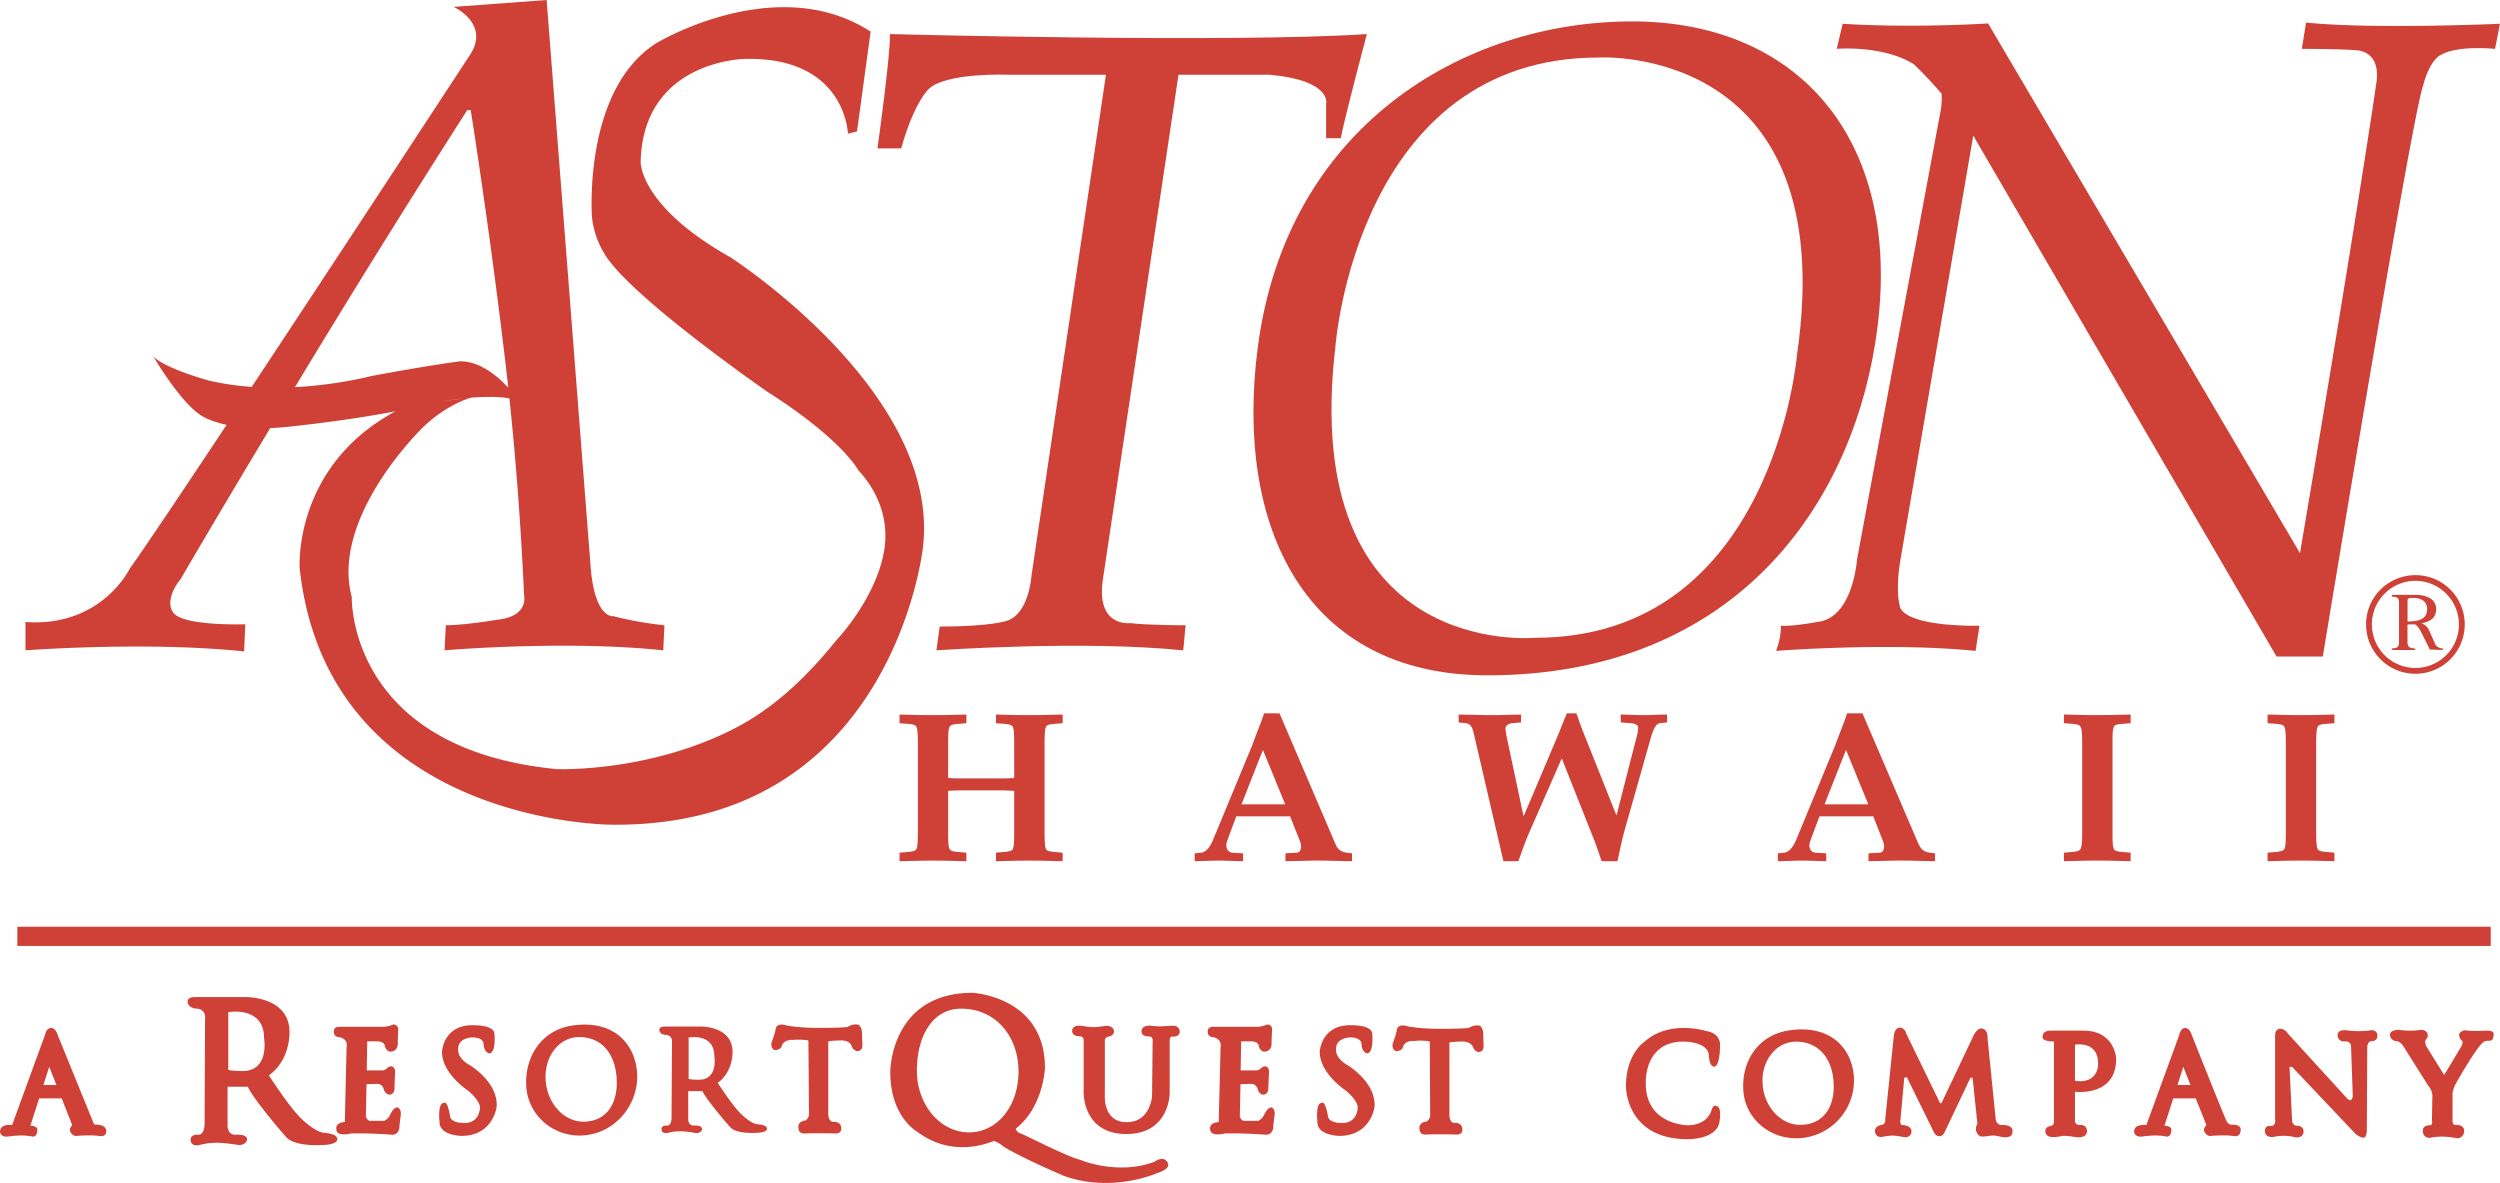 <svg xmlns="http://www.w3.org/2000/svg" width="2500" height="1183" viewBox="0 0 87.873 41.583"><g fill="#cf4037"><path d="M25.665 9.039c-3.187-1.79-3.147-3.343-3.147-3.343.081-3.587 3.665-3.625 3.665-3.625 3.544-.083 3.62 2.627 3.62 2.627l.319-.077.48-3.508c-3.306-2.147-7.527.401-7.527.401-2.588 1.632-2.27 6.087-2.27 6.087.08.919.6 1.556.6 1.556 1.194 1.588 5.573 4.618 5.573 4.618 2.63 1.676 3.187 2.749 3.187 2.749.807.876 1.059 1.867.919 2.793-.275 1.713-1.679 3.178-1.679 3.178-1.189 1.477-2.376 2.518-3.74 3.188-3.002 1.482-6.098 1.352-6.098 1.352-7.363-.715-7.204-6.051-7.204-6.051-.756-2.828 2.51-5.971 2.51-5.971.606-.574 1.191-.875 1.664-1.033.449-.037.93-.043 1.367.019.27 2.532.434 5.072.514 6.906 0 0 .199.755-.919.876 0 0-1.154.197-1.83.197l-.044.881s4.228-.363 7.687 0l.042-.881s-.876-.076-1.79-.318c0 0-.64.121-.799-1.67L19.213 0l-3.27.242s1.316.595.56 1.711c0 0-4.197 6.416-7.656 11.646a9.421 9.421 0 0 1-1.497-.22s-1.48-.398-1.954-.836c0 0 .912 1.552 1.631 2.033 0 0 .275.216.937.357-1.602 2.414-2.927 4.392-3.406 5.057 0 0-.995 2.068-3.664 1.873v.996s4.26-.322 7.686.039l.04-.955s-2.268.08-2.55-.438c0 0-.319-.398.282-1.158 0 0 1.25-2.149 3.147-5.302.164-.006.334-.016.517-.032 0 0 2.068-.204 3.885-.556-3.624 1.952-3.368 5.533-3.368 5.533.998 8.998 10.951 8.998 10.951 8.998 9.874.119 10.952-9.714 10.952-9.714.676-5.458-6.771-10.235-6.771-10.235zm-10.049 5.058c.193-.032.411-.065.644-.09l-.644.09zm-5.25-.489a444.39 444.39 0 0 1 6.059-9.742h.119s.764 4.807 1.316 9.716l.005.046c-.376-.406-1.014-.95-1.719-.926 0 .004-.991.123-3.104.518 0-.001-1.153.308-2.676.388z"/><path d="M31.278 1.198c.037.636-.436 4.018-.436 4.018h.834c.482-1.711.996-2.113.996-2.113.636-.556 2.748-.477 2.748-.477h3.454l-2.618 17.603s-.081 1.355-.876 1.596c0 0-.561.199-2.351.199l-.115.836s5.135-.363 8.676 0l.083-.881s-1.316 0-1.949-.076c0 0-1.197.156-.962-1.514l2.662-17.763h3.194c2.232.203 1.994 1.034 1.994 1.034v1.198h.516c.121-.673.916-3.66.916-3.66-4.783.317-16.766 0-16.766 0z"/><path d="M57.371.753c5.949 0 9.652 4.314 8.545 11.288-.953 6.025-5.189 11.697-13.635 11.697-6.404 0-8.893-5.209-8.072-11.52C45.213 4.46 51.42.753 57.371.753zM46.943 12.142c-1.32 11.088 7.021 10.276 7.021 10.276 8.389 0 9.203-9.968 9.203-9.968 1.576-10.935-6.969-10.428-6.969-10.428-8.493 0-9.255 10.12-9.255 10.12z"/><path d="M81.057.793l-.148.925s1.441 0 1.928.051c0 0 .861 0 .691 1.146 0 .004-.6 4.214-2.684 16.529L69.881.824s-2.578.168-5.113.013l-.207.879s1.629-.138 2.713.545c0 0 .453.427.975 1.036.006.201-.002.4-.023.523l-2.951 15.835s-.137 2.073-1.393 2.206c0 0-.883.168-1.287.133 0 0 .035.342-.166.885 0 0 3.934-.309 7.012 0l.137-.885s-2.4.066-2.775-.609c0 0-.207-.478 0-1.729L69.359 4.77a.683.683 0 0 1 .08.135l10.582 18.173h1.625s3.125-18.987 3.527-20.072c0 0 .209-.897.65-1.088 0 0 .463-.32 1.877-.2l.172-.882c.001 0-4.493.199-6.815-.043zM86.635 21.949a1.733 1.733 0 1 1-3.468 0c0-.961.777-1.732 1.738-1.732.954 0 1.73.771 1.73 1.732zm-1.731-1.532c-.848 0-1.533.69-1.533 1.532a1.53 1.53 0 1 0 3.06 0 1.534 1.534 0 0 0-1.527-1.532z"/><path d="M84.625 21.125c0-.09.029-.107.184-.107.119 0 .504.008.504.398 0 .418-.441.426-.688.43v-.721zm1.242 1.668a.328.328 0 0 1-.256-.123s-.152-.344-.24-.535c-.094-.191-.268-.221-.268-.221.145-.031.529-.105.529-.49 0-.453-.488-.515-.746-.515h-.811v.062c.207.014.25.039.25.256v1.266c0 .221-.008.287-.25.301v.055h.814v-.055c-.232-.014-.266-.068-.266-.268v-.576l.262-.006s.088.055.152.156c.064.096.369.732.369.732l.459.016v-.055h.002zM33.326 27.346c.111.01.253.016.611.016h1.1c.354 0 .495-.006.611-.016v-1.193c0-.314-.007-.521-.05-.605-.03-.062-.116-.092-.312-.105l-.278-.021v-.305c.306.006.723.021 1.18.021.444 0 .856-.016 1.163-.021v.305l-.275.021c-.199.014-.277.043-.312.105-.04.084-.048.291-.048.605v3.082c0 .318.008.518.048.609.035.061.114.09.312.104l.275.025v.299c-.307-.006-.719-.021-1.163-.021-.457 0-.874.016-1.18.021v-.299l.278-.025c.196-.014.282-.043.312-.104.043-.092.05-.291.05-.609v-1.436a8.01 8.01 0 0 0-.611-.016h-1.1c-.358 0-.5.008-.611.016v1.436c0 .318.004.518.051.609.032.061.115.09.314.104l.276.025v.299c-.312-.006-.72-.021-1.165-.021-.452 0-.872.016-1.184.021v-.299l.281-.025c.192-.014.283-.043.312-.104.043-.092.051-.291.051-.609v-3.082c0-.314-.008-.521-.051-.605-.029-.062-.12-.092-.312-.105l-.281-.021v-.305c.312.006.731.021 1.184.021.445 0 .853-.016 1.165-.021v.305l-.276.021c-.199.014-.282.043-.314.105-.047.084-.051.291-.051.605v1.193zM44.39 26.359l.784 1.914h-1.536l.752-1.914zm.956 2.336l.342.861c.098.242.018.406-.104.416l-.402.023v.275c.496-.006.879-.021 1.172-.021s.658.016 1.168.021v-.275l-.184-.023c-.232-.029-.334-.145-.412-.336l-1.953-4.562h-.54l-.109.309-.122.311-.195.521-1.368 3.303c-.09.217-.225.43-.419.455l-.228.023v.275c.361-.006.632-.021.853-.021.22 0 .488.016.847.021v-.275l-.373-.023c-.134-.01-.282-.145-.181-.428l.315-.85h1.893zM54.691 26.012c.129-.311.256-.629.383-.938h.336c.123.35.242.678.377 1.002l1.023 2.568h.014l.725-2.83c.021-.092.031-.158.031-.246 0-.092-.139-.145-.268-.148l-.344-.027-.002-.277c.338.006.604.021.818.021.201 0 .463-.016.812-.021v.277l-.246.027c-.139.01-.236.201-.326.52l-.922 3.252c-.1.361-.168.719-.25 1.08h-.551c-.098-.26-.176-.527-.285-.791l-1.121-2.824-1.172 2.672c-.133.309-.236.625-.355.943h-.523l-1.053-4.533c-.055-.229-.145-.309-.281-.318l-.24-.027v-.277c.496.006.883.021 1.176.021s.674-.016 1.018-.021v.277l-.32.027c-.1.004-.227.086-.227.17 0 .053.008.129.021.213l.607 2.863h.02l1.125-2.655zM64.887 26.359l.783 1.914h-1.539l.756-1.914zm.957 2.336l.338.861c.098.242.018.406-.102.416l-.404.023v.275c.502-.006.879-.021 1.174-.021.293 0 .662.016 1.166.021v-.275l-.182-.023c-.234-.029-.328-.145-.412-.336l-1.957-4.562h-.539l-.109.309-.119.311-.198.521-1.363 3.303c-.092.217-.229.43-.42.455l-.225.023v.275c.357-.006.625-.021.846-.021s.492.016.854.021v-.275l-.379-.023c-.135-.01-.283-.145-.178-.428l.318-.85h1.891zM74.254 29.234c0 .318.004.518.047.609.031.061.111.09.311.104l.279.025v.299c-.312-.006-.725-.021-1.168-.021-.453 0-.869.016-1.176.021v-.299l.277-.025c.195-.014.275-.043.305-.104.051-.092.059-.291.059-.609v-3.082c0-.314-.008-.521-.059-.605-.029-.062-.109-.092-.305-.105l-.277-.021v-.305c.307.006.723.021 1.176.021.443 0 .855-.016 1.168-.021v.305l-.279.021c-.199.014-.279.043-.311.105-.043.084-.047.291-.047.605v3.082zM81.412 29.234c0 .318.012.518.053.609.029.061.115.09.311.104l.279.025v.299c-.307-.006-.725-.021-1.168-.021-.455 0-.871.016-1.182.021v-.299l.277-.025c.199-.014.283-.043.312-.104.047-.092.053-.291.053-.609v-3.082c0-.314-.006-.521-.053-.605-.029-.062-.113-.092-.312-.105l-.277-.021v-.305c.311.006.727.021 1.182.021.443 0 .861-.016 1.168-.021v.305l-.279.021c-.195.014-.281.043-.311.105-.041.084-.053.291-.053.605v3.082zM.608 33.25h86.941v-.676H.608v.676zM3.307 39.525l-1.278-3.137s-.063-.254-.238-.254c-.17 0-.214.254-.214.254L.424 39.546S0 39.484 0 39.78c0 0 0 .174.235.174.062 0 .514-.092.92 0 0 0 .148 0 .148-.195 0 0 .083-.17-.236-.191l.308-.959h.792l.369.938s-.083.086-.083.191c0 0 .062.191.218.191 0 0 .507-.043.806 0 0 0 .236.061.257-.148-.001 0 .061-.256-.427-.256zm-1.784-1.386l.206-.639.253.639h-.459zM78.428 39.535s-.09.008-.166-.131-1.219-3.016-1.219-3.016-.066-.254-.236-.254c-.166 0-.209.254-.209.254l-1.154 3.158s-.43-.062-.43.234c0 0 0 .174.238.174.062 0 .514-.092.914 0 0 0 .148 0 .148-.195 0 0 .084-.17-.234-.191l.309-.959h.791l.373.938s-.088.086-.088.191c0 0 .066.191.221.191 0 0 .506-.043.803 0 0 0 .236.061.262-.148-.001 0 .106-.273-.323-.246zm-1.889-1.396l.203-.639.254.639h-.457zM7.206 35.838s.071-.387-.337-.387c0 0-.275-.021-.275-.256 0 0-.022-.148.275-.148h1.729s1.577-.043 1.577 1.236c0 0 .04.963-.724 1.516 0 0 .594.938 1.046 1.426 0 .004.531.578.933.6 0 0 .426.02.426.219 0 0 .026.141-.336.191 0 0-1.136.125-1.475-.279 0 0-1.086-1.236-1.338-1.756h-.71v1.348s-.021.34.279.34c0 0 .408-.043.408.17 0 0-.021.191-.296.191 0 0-.453-.08-.771-.08 0 0-.318 0-.558.066 0 0-.361.125-.361-.191 0 0 0-.18.275-.156 0 0 .192.02.216-.34l.017-3.71zm1.283 1.81c.999.023.792-1.152.792-1.152 0-1.148-1.258-.918-1.258-.918v2.029c.144.041.466.041.466.041zM23.619 36.652s.046-.277-.246-.277c0 0-.199-.016-.199-.182 0 0-.019-.109.199-.109h1.243s1.132-.031 1.132.895c0 0 .03.684-.521 1.084 0 0 .431.674.753 1.025 0 0 .383.42.672.434 0 0 .308.014.308.152 0 0 .012.107-.246.137 0 0-.811.09-1.057-.199 0 0-.784-.891-.969-1.258h-.498v.969s-.018.242.195.242c0 0 .293-.029.293.127 0 0-.014.137-.213.137 0 0-.325-.064-.555-.064 0 0-.229 0-.4.047 0 0-.26.09-.26-.137 0 0 0-.127.199-.109 0 0 .138.018.154-.242l.016-2.672zm.918 1.301c.72.02.571-.826.571-.826 0-.828-.904-.658-.904-.658v1.455c.105.029.333.029.333.029zM13.977 38.924c-.161 0-.265.262-.265.262a.433.433 0 0 1-.209.213h-.488c-.109 0-.156-.152-.156-.152l.023-1.137.325-.01c.232-.025.274.166.274.166.044.195.196.213.196.213.188 0 .188-.213.188-.213 0-.145.018-.492.018-.492.022-.191-.044-.252-.044-.252-.083-.088-.208 0-.208 0a.298.298 0 0 1-.17.104h-.571l.017-1.023h.319c.318 0 .3.174.3.174.062.189.188.189.188.189.242 0 .265-.229.265-.229 0-.156.014-.518.014-.518.025-.209-.175-.209-.175-.209-.061.043-.292.082-.292.082h-1.602c-.21 0-.192.17-.192.17 0 .191.17.191.17.191.366.062.278.359.278.359l-.061 2.629c-.362.023-.297.252-.297.252 0 .283.507.15.507.15.64-.02 1.449.043 1.449.043.261 0 .261-.275.261-.275 0-.086.044-.387.044-.387.034-.253-.106-.3-.106-.3zM16.106 36.848s-.086.318.413.598c0 0 1.001.596.936 1.465 0 0-.126 1.006-1.219 1.016 0 0-.799 0-.788-.498 0 0-.076-.66.152-.66 0 0 .115-.137.217.457 0 .004 0 .246.481.246 0 0 .524.064.572-.539 0 0 .028-.213-.405-.586 0 0-.942-.607-.93-1.387 0 0 .054-.965 1.136-.922 0 0 .698-.014.708.305 0 0 .066.684-.191.684 0 0-.178-.037-.192-.334 0 0 .014-.252-.456-.223 0-.001-.434.036-.434.378zM22.393 37.725c.064 1.049-.705 2.049-1.794 2.176-1.085.127-2.036-.658-2.102-1.711-.062-1.045.535-1.979 1.616-2.141 1.437-.217 2.214.627 2.28 1.676zm-2.037-1.272c-.695 0-1.222.666-1.179 1.49.04.822.633 1.484 1.324 1.484.835 0 1.218-.662 1.175-1.484-.036-.824-.467-1.49-1.32-1.49zM65.164 37.863a2.037 2.037 0 0 1-1.791 2.135c-1.088.127-2.035-.641-2.096-1.676-.066-1.029.531-1.947 1.613-2.104 1.436-.212 2.21.616 2.274 1.645zm-2.037-1.248c-.689 0-1.217.66-1.174 1.461.039.809.629 1.463 1.32 1.463.834 0 1.223-.654 1.178-1.463-.035-.801-.469-1.461-1.324-1.461zM28.414 36.572s-.238-.047-.546-.018c0 0-.304-.029-.387.203 0 0-.017.154-.256.154 0 0-.167-.068-.098-.289 0 0 .114-.303.134-.438 0 0 0-.256.39-.137 0 0 .409.084 1.136.084 0 0 .799 0 1.002-.033 0 0 .22-.143.405-.068 0 0 .102.102.102.252l.018.475s0 .191-.184.191c0 0-.142-.018-.191-.17 0 0-.047-.207-.37-.207 0 0-.289 0-.456.037v2.557s0 .271.186.271c0 0 .271-.033.271.236 0 0 .018.17-.203.17 0 0-.661-.016-1.085 0 0 0-.22.035-.22-.219 0 0-.037-.205.253-.238 0 0 .12-.086.12-.221l-.021-2.592zM44.694 38.924c-.151 0-.261.262-.261.262-.062.15-.21.213-.21.213h-.488c-.109 0-.156-.152-.156-.152l.023-1.137.325-.01c.23-.025.274.166.274.166.043.195.191.213.191.213.189 0 .189-.213.189-.213 0-.145.021-.492.021-.492.022-.191-.044-.252-.044-.252-.083-.088-.209 0-.209 0a.298.298 0 0 1-.17.104h-.571l.017-1.023h.319c.322 0 .3.174.3.174.062.189.188.189.188.189.239 0 .261-.229.261-.229 0-.156.019-.518.019-.518.021-.209-.17-.209-.17-.209-.066.043-.298.082-.298.082h-1.599c-.216 0-.195.17-.195.17 0 .191.167.191.167.191.364.062.285.359.285.359l-.065 2.629c-.365.023-.3.252-.3.252 0 .283.51.15.51.15.64-.02 1.451.043 1.451.043.256 0 .256-.275.256-.275 0-.086.044-.387.044-.387.04-.253-.104-.3-.104-.3zM46.965 36.848s-.086.318.408.598c0 0 1.002.596.941 1.465 0 0-.127 1.006-1.223 1.016 0 0-.801 0-.785-.498 0 0-.076-.66.148-.66 0 0 .115-.137.221.457 0 .004 0 .246.477.246 0 0 .525.064.572-.539 0 0 .027-.213-.402-.586 0 0-.943-.607-.934-1.387 0 0 .055-.965 1.137-.922 0 0 .699-.014.709.305 0 0 .064.684-.191.684 0 0-.174-.037-.189-.334 0 0 .016-.252-.455-.223-.001-.001-.434.036-.434.378zM50.256 36.609s-.242-.055-.547-.018c0 0-.307-.037-.395.201 0 0-.014.156-.252.156 0 0-.166-.072-.102-.289 0 0 .119-.305.135-.449 0 .006 0-.254.396-.131 0 0 .402.084 1.129.084 0 0 .799 0 1.006-.031 0 0 .217-.139.408-.07 0 .004.1.102.1.258l.014.473s0 .186-.186.186c0 0-.135-.02-.182-.166 0 0-.057-.203-.379-.203 0 0-.289 0-.455.033v2.561s0 .268.184.268c0 0 .271-.033.271.238 0 0 .018.17-.199.17 0 0-.664-.018-1.088 0 0 0-.221.037-.221-.217 0 0-.035-.207.254-.242 0 0 .123-.084.123-.217l-.014-2.595zM35.8 37.662c0 1.201-.73 2.141-1.743 2.141-1.01 0-1.83-.969-1.83-2.172 0-1.199.545-2.176 1.555-2.176 1.243 0 2.018 1.006 2.018 2.207zm5.251 3.231c-.125-.312-.467-.059-.467-.059-1.305.494-2.614-.064-2.614-.064-.492-.127-1.798-.809-2.109-.934a.236.236 0 0 1-.159-.162c.981-.771 1.027-2.135 1.027-2.135 0-2.518-2.546-2.641-2.546-2.641-2.861 0-2.889 2.732-2.889 2.732-.026 1.611.933 2.143.933 2.143 1.091.822 2.199.535 2.708.332.21.074.336.197.336.197.652.404 2.11 1.025 2.11 1.025 1.714.623 3.295-.094 3.295-.094.495-.155.375-.34.375-.34z"/><path d="M37.688 36.256s-.051-.219.299-.203c0 0 .28.051.446.051.167 0 .456-.049.456-.049s.267 0 .267.205c0 0 0 .15-.203.18 0 0-.119.029-.119.127V38.5s-.072.945.767.945c.832 0 .893-.908.893-.908l.02-1.971s.007-.135-.131-.135c0 0-.26.014-.26-.176 0 0-.025-.203.289-.203 0 0 .166.025.403.025l.414-.023s.239-.01.239.229c0 0-.014.156-.228.156 0 0-.127-.043-.127.137v1.855s0 1.43-1.525 1.43c-1.534 0-1.499-1.459-1.499-1.459v-1.826s.021-.131-.13-.152c0 0-.264.015-.271-.168zM60.459 36.752s.047-.432-.496-.512c0 0-1.287-.412-2.166.383 0 0-.646.416-.646 1.566 0 0-.016 1.863 2.191 1.854 0 0 1.01.01 1.096-.615 0 0 .098-.508-.105-.551 0 0-.107-.076-.178.158 0 0-.125.518-.838.518 0 0-1.469-.01-1.469-1.467 0 0-.084-1.473 1.324-1.473 0 0 .896-.012.896.518 0 0 .012.361.189.361.001 0 .19.029.202-.74zM65.902 39.76s.008.213.227.207c0 0 .232-.051.385-.051s.445.061.445.061c0 .004.217 0 .227-.189 0 0 .053-.234-.355-.244l-.039-.102.143-1.559.09-.02.963 1.961s.064.113.182.113c.111 0 .164-.102.164-.102l.928-1.953h.074l.168 1.609s-.076.141-.041.268c0 0 .053.191.205.191s.266-.035.393-.035c.129 0 .293.061.408.061s.268-.025.268-.189c0 0 .062-.244-.357-.244 0 0-.178.025-.229-.178l-.289-2.873s.033-.342-.246-.342c0 0-.152.025-.264.289l-1.111 2.34h-.047l-1.193-2.453s-.027-.205-.246-.205c0 0-.166.014-.191.318l-.301 2.926s.037.156-.141.178c-.003 0-.22.039-.22.217zM71.803 36.418c0-.219.332-.191.332-.191h1.092c1.117 0 1.156.99 1.156.99 0 1.35-1.449 1.158-1.449 1.158v1.016c0 .178.203.152.203.152.227 0 .221.217.221.217 0 .156-.146.217-.287.217-.137 0-.318-.051-.492-.051-.178 0-.164.041-.43.041-.271 0-.256-.207-.256-.207 0-.162.176-.178.176-.178.152-.029.127-.178.127-.178v-2.795c-.487 0-.393-.191-.393-.191zm1.945.967c0-.818-.814-.664-.814-.664v1.273c.853.113.814-.609.814-.609zM82.639 36.787l.061 1.74s-.027.277-.217.064l-2.07-2.266s-.092-.162-.256-.162c0 0-.188-.029-.188.254v2.926s.047.238-.156.238c0 0-.203-.047-.203.178 0 0-.014.229.293.207 0 0 .127-.041.369-.041.24 0 .406.051.406.051 0 .004.293.051.293-.217 0 0 0-.191-.244-.191 0 0-.162 0-.162-.213l-.09-1.855h.09l2.236 2.361s.154.127.268.127c0 0 .125.039.125-.295l.014-2.881s0-.217.164-.217c0 0 .193.014.193-.193 0 0 .014-.191-.219-.191 0 .006-.252.035-.455.035s-.459-.035-.459-.035c0 .006-.268-.035-.268.191 0 0 .014.217.252.207 0 0 .207-.043.223.178zM85.498 38.5l-.016.891s.041.152-.062.162c0 0-.254-.01-.254.172 0 0-.041.273.254.273 0 0 .115-.047.459-.047 0 0 .303.016.494.062 0 0 .242 0 .242-.279 0 0 0-.199-.281-.191 0 0-.127.039-.127-.152v-.951s0-.127.105-.332c0 0 .723-1.295.99-1.488 0 0 .064-.039.168-.039 0 0 .176.039.176-.178 0 0 .076-.176-.217-.176 0 0-.254.01-.434.01-.178 0-.381-.025-.381-.025 0 .006-.191.051-.176.191 0 0 .023.129.1.178 0 0 .076.051-.055.254l-.57.953-.621-1s-.088-.168-.016-.256c0 0 .08-.062.055-.164 0 0 0-.168-.242-.168 0 0-.137.027-.369.027-.229 0-.381-.027-.381-.027s-.332-.014-.332.176c0 0 0 .191.219.221 0 0 .113-.016.242.162l.889 1.41a.56.56 0 0 1 .141.331z"/></g></svg>